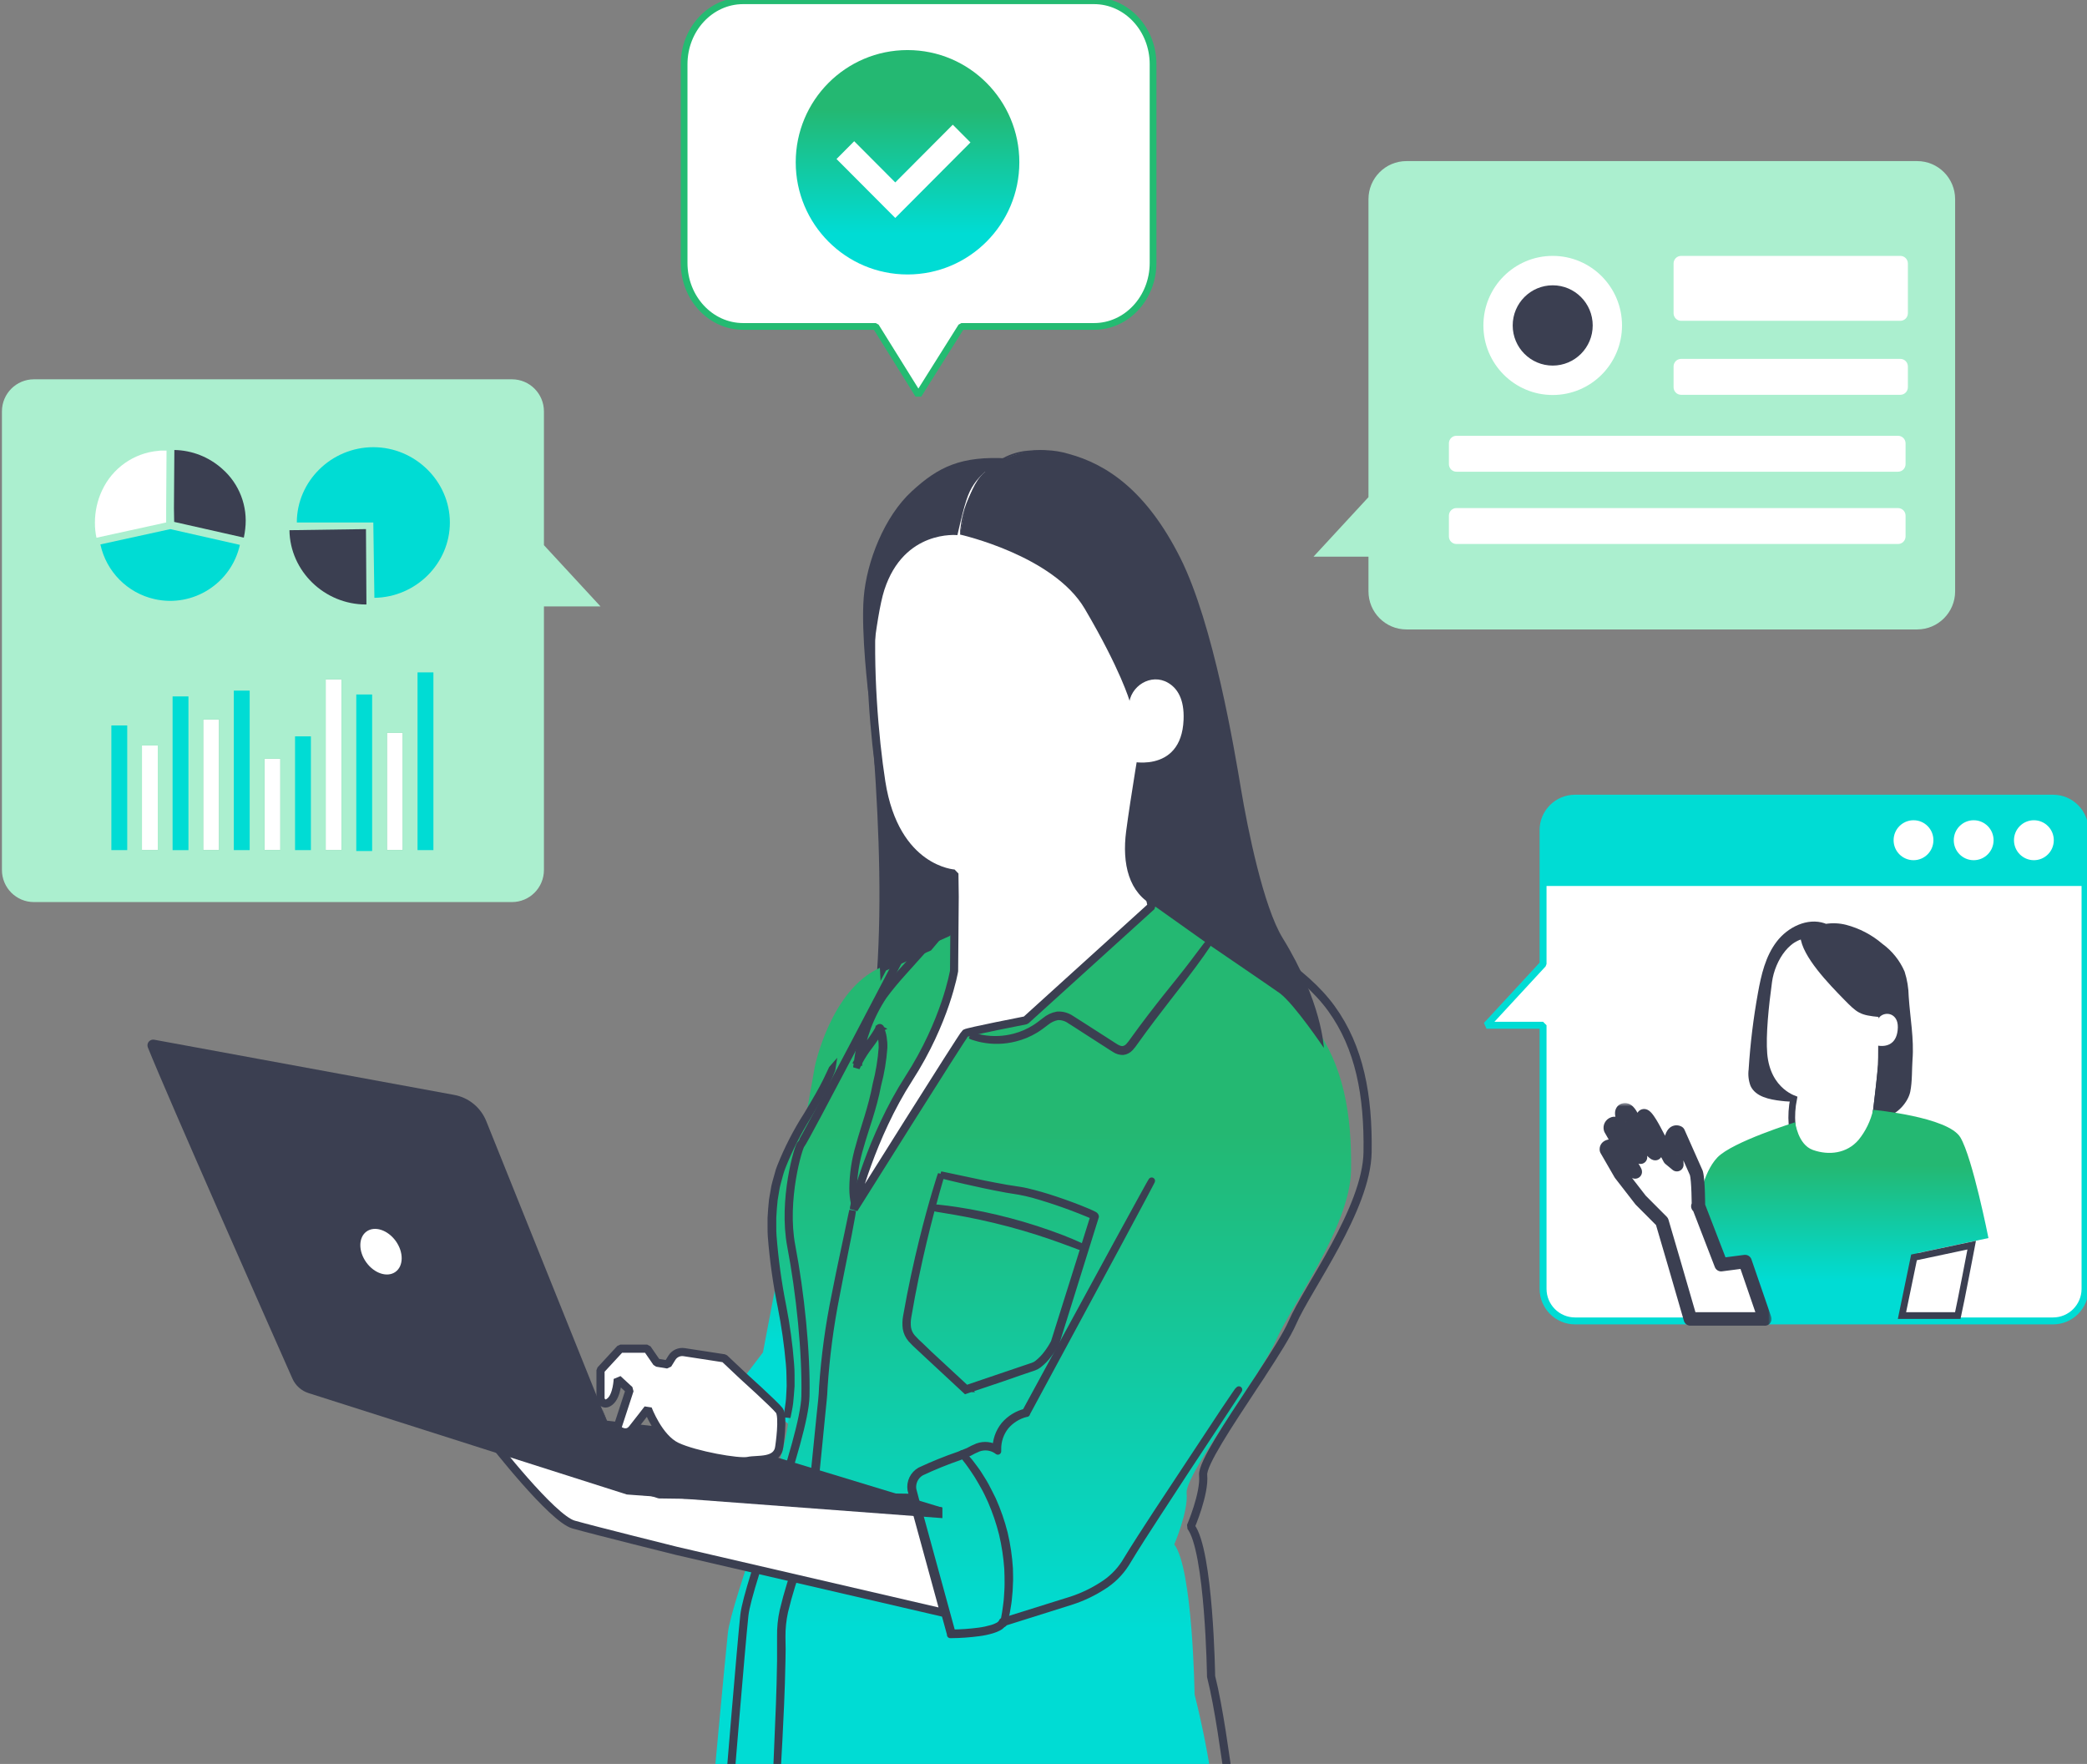 <svg width="310" height="262" viewBox="0 0 310 262" fill="none" xmlns="http://www.w3.org/2000/svg">
<rect x="0" y="0" width="310" height="262" fill="#808080" stroke="none"/>
<g clip-path="url(#clip0_2001_28863)">
<path d="M195.108 82.682L203.271 73.843V29.586C203.271 26.461 205.796 23.927 208.91 23.927H284.773C287.887 23.927 290.412 26.461 290.412 29.586V87.834C290.412 90.958 287.887 93.492 284.773 93.492H208.91C205.796 93.492 203.271 90.958 203.271 87.834V82.682H195.108Z" fill="#ABEFCF"/>
<path d="M153.079 164.982C152.445 167.667 151.66 170.471 149.713 172.43C147.373 174.761 143.906 175.403 140.64 175.78C137.571 176.14 134.491 176.365 131.41 176.461C129.901 176.506 128.252 176.472 127.096 175.504C125.166 173.883 125.755 170.831 126.423 168.393C132.589 145.873 130.698 122.019 128.751 98.745L158.488 109.442C159.346 128.122 157.523 146.825 153.079 164.982Z" fill="#3B3F51"/>
<path d="M117.372 211.728L132.24 173.877L130.697 143.757C123.409 147.005 121.047 158.344 121.047 158.344L115.683 188.493L113.327 200.879L109.803 205.512L117.372 211.728Z" fill="url(#paint0_linear_2001_28863)"/>
<path d="M137.918 171.614C138.261 171.085 138.693 170.398 139.254 169.565C140.387 167.842 142.009 165.488 143.894 162.972C145.779 160.455 147.603 158.259 148.944 156.694C149.594 155.946 150.139 155.326 150.548 154.848C150.756 154.634 150.941 154.403 151.109 154.155C150.874 154.341 150.655 154.549 150.459 154.775C150.043 155.186 149.471 155.794 148.775 156.559C147.384 158.091 145.538 160.269 143.636 162.792C141.734 165.314 140.174 167.695 139.052 169.452C138.508 170.33 138.076 171.051 137.795 171.552C137.632 171.805 137.492 172.07 137.38 172.351C137.582 172.121 137.761 171.873 137.918 171.614Z" fill="#3B3F51"/>
<path d="M180.2 265.744L105.869 266.307C105.869 266.307 107.597 247.464 108.113 242.588C108.629 237.712 117.04 216.487 117.186 210.035C117.331 203.583 116.4 194.62 115.087 187.769C113.774 180.917 116.159 172.877 116.529 172.613C116.899 172.348 131.611 144.153 131.611 144.153L138.293 141.169L142.675 135.967L174.157 132.673L180.329 140.584C183.482 142.689 191.096 146.641 195.299 152.44C199.501 158.239 200.814 165.378 200.685 173.789C200.556 182.201 191.758 193.95 189.525 199.091C188.768 200.836 186.967 203.69 184.93 206.804V206.821C184.93 206.821 184.487 207.491 183.746 208.6C180.06 214.196 176.11 220.107 176.261 221.757C176.519 224.521 174.421 229.397 174.421 229.397C177.176 232.955 177.44 251.669 177.44 251.669C178.607 256.308 179.527 261.009 180.2 265.744Z" fill="url(#paint1_linear_2001_28863)"/>
<path d="M182.653 265.337L108.322 265.9C108.322 265.9 110.05 244.804 110.566 239.928C111.082 235.053 119.493 213.828 119.639 207.376C119.785 200.924 118.853 191.961 117.54 185.109C116.227 178.257 118.612 170.218 118.982 169.953C119.353 169.688 134.064 141.493 134.064 141.493L140.746 138.509L145.128 133.307L176.61 130.014L182.782 137.924C185.935 140.03 193.549 143.982 197.752 149.781C201.954 155.58 203.267 162.718 203.138 171.13C203.009 179.541 194.211 191.291 191.978 196.431C191.221 198.176 189.42 201.031 187.383 204.144V204.161C187.383 204.161 186.94 204.831 186.199 205.94C182.513 211.536 178.563 217.448 178.714 219.097C178.972 221.862 176.874 226.737 176.874 226.737C179.629 230.295 179.893 249.01 179.893 249.01C181.06 253.649 181.98 260.602 182.653 265.337V265.337Z" stroke="#3B3F51" stroke-width="1.21" stroke-linejoin="bevel"/>
<path d="M115.273 265.719C115.285 265.556 115.302 265.337 115.324 265.061C115.363 264.464 115.419 263.614 115.492 262.522C115.621 260.32 115.801 257.128 115.969 253.187C116.048 251.239 116.132 249.055 116.171 246.735C116.205 245.575 116.21 244.376 116.171 243.132C116.16 241.871 116.289 240.615 116.558 239.382C117.192 236.736 118.006 234.135 118.993 231.596C119.51 230.245 119.942 228.86 120.29 227.452C120.435 226.726 120.531 225.988 120.587 225.245L120.806 222.993L121.675 214.244C121.816 212.831 121.961 211.446 122.085 210.084C122.208 208.721 122.394 207.398 122.427 206.092C122.73 201.487 123.331 196.904 124.234 192.377C124.969 188.498 125.631 185.379 126.046 183.212C126.243 182.136 126.4 181.275 126.512 180.712C126.557 180.436 126.59 180.222 126.618 180.059C126.635 179.986 126.641 179.907 126.646 179.834C126.624 179.907 126.602 179.98 126.59 180.053L126.45 180.701C126.332 181.286 126.158 182.119 125.934 183.184C125.485 185.345 124.789 188.464 124.032 192.338C123.1 196.853 122.478 201.43 122.163 206.03C122.124 207.331 121.956 208.671 121.816 210.016C121.675 211.362 121.541 212.764 121.395 214.177C121.114 217.003 120.823 219.925 120.52 222.92L120.301 225.172C120.25 225.904 120.155 226.625 120.015 227.345C119.667 228.736 119.235 230.11 118.73 231.455C117.742 234.006 116.934 236.618 116.3 239.281C116.025 240.536 115.902 241.814 115.924 243.098V246.684C115.896 249.004 115.823 251.166 115.756 253.136C115.593 257.066 115.464 260.253 115.369 262.471C115.324 263.563 115.262 264.413 115.262 265.01V265.674C115.257 265.748 115.257 265.826 115.262 265.9C115.268 265.838 115.273 265.781 115.273 265.719Z" fill="#3B3F51" stroke="#3B3F51"/>
<path d="M123.556 158.822C123.506 158.923 123.45 159.041 123.383 159.194C123.237 159.526 123.007 159.999 122.709 160.612C122.103 161.84 121.121 163.551 119.859 165.64C118.31 168.055 116.992 170.611 115.931 173.28C115.864 173.454 115.791 173.646 115.724 173.843L115.556 174.44C115.443 174.839 115.331 175.245 115.213 175.656C115.095 176.067 115.006 176.489 114.95 176.917C114.877 177.345 114.804 177.778 114.725 178.212C114.624 179.09 114.568 179.991 114.512 180.897C114.512 181.359 114.512 181.809 114.512 182.277C114.512 182.744 114.512 183.205 114.551 183.673C114.826 187.175 115.314 190.66 116.021 194.105C116.577 196.909 116.981 199.741 117.233 202.59C117.351 203.806 117.317 204.909 117.351 205.878C117.289 206.846 117.289 207.707 117.194 208.36C117.098 209.013 117.026 209.537 116.975 209.914C116.941 210.077 116.925 210.213 116.925 210.32C116.919 210.365 116.919 210.415 116.925 210.46C116.941 210.415 116.958 210.37 116.964 210.325L117.042 209.925C117.11 209.548 117.233 209.053 117.317 208.372C117.401 207.69 117.446 206.852 117.525 205.883C117.508 204.909 117.564 203.794 117.452 202.578C117.233 199.718 116.846 196.87 116.296 194.055C115.606 190.598 115.123 187.107 114.849 183.594C114.809 183.132 114.809 182.676 114.809 182.215V180.847C114.86 179.946 114.916 179.056 115.017 178.189C115.09 177.756 115.163 177.328 115.23 176.906C115.286 176.483 115.376 176.067 115.494 175.661C115.6 175.256 115.713 174.851 115.819 174.456L115.988 173.893L116.19 173.33C117.239 170.673 118.529 168.117 120.05 165.702C121.295 163.613 122.266 161.879 122.827 160.635C123.113 160.015 123.326 159.526 123.45 159.188L123.601 158.805C123.618 158.76 123.635 158.715 123.641 158.67C123.601 158.715 123.573 158.766 123.556 158.822Z" fill="#3B3F51" stroke="#3B3F51"/>
<path d="M141.688 135.638L141.441 135.948C141.228 136.229 140.897 136.623 140.465 137.135C139.601 138.149 138.293 139.579 136.655 141.347C135.836 142.236 134.932 143.205 133.984 144.269C133.036 145.333 132.02 146.476 131.061 147.782C129.08 150.732 127.807 154.11 127.352 157.64L127.212 158.597L127.627 157.719C128.07 156.88 128.592 156.075 129.176 155.326C129.479 154.909 129.782 154.498 130.068 154.076C130.214 153.868 130.348 153.654 130.483 153.434L130.674 153.102L130.764 152.928L130.775 152.866V152.826C130.775 152.826 130.573 152.719 130.668 152.77C130.449 152.866 130.607 152.826 130.562 152.826V152.871L130.59 152.956L130.657 153.125C130.702 153.237 130.741 153.35 130.764 153.468C130.837 153.699 130.887 153.935 130.921 154.178C130.999 154.65 131.027 155.135 131.016 155.613C130.887 157.46 130.584 159.295 130.118 161.086C129.479 164.559 128.306 167.583 127.616 170.189C126.999 172.233 126.679 174.355 126.657 176.495C126.657 177.277 126.735 178.054 126.909 178.82C126.92 178.769 126.92 178.713 126.909 178.662C126.898 178.55 126.859 178.398 126.859 178.218C126.797 177.643 126.774 177.069 126.78 176.495C126.842 174.372 127.19 172.272 127.818 170.246C128.531 167.661 129.731 164.655 130.388 161.142C130.87 159.335 131.179 157.482 131.308 155.619C131.325 155.123 131.291 154.622 131.213 154.132C131.179 153.879 131.123 153.631 131.05 153.389C131.022 153.265 130.982 153.147 130.932 153.029L130.865 152.849L130.831 152.759V152.68C130.809 152.635 130.758 152.601 130.708 152.59C130.651 152.579 130.595 152.601 130.556 152.646L130.522 152.697V152.736L130.483 152.821L130.393 152.984L130.208 153.305C130.085 153.519 129.944 153.727 129.804 153.935C129.524 154.352 129.221 154.763 128.918 155.174C128.323 155.94 127.796 156.762 127.341 157.623L127.616 157.702C128.065 154.217 129.305 150.884 131.246 147.956C132.194 146.661 133.182 145.502 134.136 144.443C135.09 143.385 135.97 142.405 136.773 141.504C138.394 139.72 139.679 138.267 140.526 137.226C140.947 136.708 141.267 136.297 141.463 136.004L141.688 135.677L141.761 135.559C141.761 135.559 141.721 135.587 141.688 135.638Z" fill="#3B3F51" stroke="#3B3F51"/>
<path d="M143.063 216.141L143.54 216.766C143.753 217.031 144.011 217.369 144.281 217.763C144.55 218.157 144.87 218.613 145.195 219.125C145.521 219.638 145.835 220.223 146.194 220.843C146.553 221.462 146.862 222.16 147.204 222.886C147.9 224.485 148.461 226.14 148.887 227.829C149.286 229.524 149.549 231.252 149.673 232.992C149.718 233.797 149.712 234.552 149.718 235.272C149.723 235.993 149.65 236.646 149.622 237.26C149.594 237.873 149.488 238.408 149.437 238.892C149.387 239.377 149.291 239.81 149.241 240.12C149.19 240.429 149.145 240.683 149.106 240.897C149.084 240.987 149.072 241.082 149.078 241.172C149.117 241.088 149.145 240.998 149.162 240.908L149.353 240.142C149.46 239.742 149.538 239.331 149.6 238.92C149.673 238.442 149.785 237.896 149.824 237.282C149.903 236.618 149.948 235.948 149.959 235.278C150.021 234.557 149.959 233.786 149.959 232.975C149.852 231.219 149.594 229.473 149.19 227.756C148.758 226.05 148.18 224.384 147.462 222.774C147.109 222.042 146.755 221.36 146.419 220.724C146.082 220.088 145.7 219.525 145.381 219.007C145.061 218.489 144.707 218.056 144.421 217.662C144.18 217.324 143.922 217.003 143.641 216.693L143.119 216.102C143.063 216.029 142.996 215.967 142.923 215.911C142.962 215.995 143.007 216.068 143.063 216.141Z" fill="#3B3F51" stroke="#3B3F51" stroke-linejoin="round"/>
<path d="M159.942 184.856C159.425 184.614 158.657 184.298 157.697 183.921C155.172 182.953 152.597 182.12 149.982 181.427C147.396 180.74 144.776 180.188 142.127 179.783C141.106 179.631 140.27 179.524 139.709 179.468C139.412 179.423 139.114 179.4 138.811 179.412C139.103 179.49 139.395 179.547 139.692 179.58L142.094 179.986C144.13 180.341 146.919 180.909 149.949 181.714C152.979 182.519 155.672 183.414 157.607 184.118L159.891 184.957C160.166 185.081 160.447 185.177 160.738 185.244C160.486 185.092 160.216 184.963 159.942 184.856Z" fill="#3B3F51" stroke="#3B3F51"/>
<path d="M134.984 160.207C140.494 151.667 141.717 144.213 141.717 144.213L141.807 133.189L141.762 129.755C141.762 129.755 132.959 129.299 130.905 116.141C129.884 109.599 128.998 99.026 129.57 90.243C130.081 82.361 138.25 68.444 146.077 69.294L167.588 79.794C169.967 80.053 171.752 82.097 171.701 84.495L170.181 130.549H170.22L171.067 134.596L152.366 151.548C152.366 151.548 143.726 153.237 143.389 153.474C143.053 153.71 126.837 179.569 126.837 179.569C126.837 178.967 129.475 168.748 134.984 160.207Z" fill="white" stroke="#3B3F51" stroke-width="1.21" stroke-linejoin="bevel"/>
<path d="M196.641 155.647C196.641 155.647 192.337 149.246 190.143 147.557C189.672 147.197 179.393 140.187 179.393 140.187L171.538 134.608C167.627 132.677 166.657 128.257 167.274 123.489C167.891 118.72 169.518 109.081 169.518 109.081L167.785 104.099C167.785 104.099 166.483 99.522 161.125 90.418C156.462 82.491 142.609 79.4 142.609 79.4C142.609 79.4 143.496 72.621 146.088 70.296C149.51 67.183 154.308 66.091 158.734 67.414C164.474 68.968 170.326 72.954 175.297 82.817C180.268 92.681 183.371 111.452 184.353 117.301C185.335 123.151 187.669 134.698 190.525 139.331C196.366 148.807 196.641 155.647 196.641 155.647Z" fill="#3B3F51"/>
<path d="M144.668 71.918C146.475 69.221 149.763 68.095 149.763 68.095C142.721 67.662 139.355 69.362 135.427 72.982C131.365 76.709 128.722 83.42 128.296 88.746C127.87 94.072 129.025 103.384 129.025 103.384C129.025 103.384 130.041 91.679 131.36 87.62C134.288 78.612 142.211 79.484 142.211 79.484C143.372 74.429 143.765 73.286 144.668 71.918Z" fill="#3B3F51"/>
<path d="M167.29 112.876C167.29 113.107 175.47 115.156 175.807 106.914C175.936 103.829 174.875 102.218 173.495 101.413C170.981 99.944 167.823 101.881 167.682 104.791C167.508 108.203 167.29 112.713 167.29 112.876Z" fill="white"/>
<path d="M154.644 66.851C153.926 66.84 153.202 66.879 152.49 66.958C150.088 67.205 147.878 68.371 146.318 70.218C144.724 72.002 143.585 74.153 143.007 76.478C142.834 77.176 142.716 77.891 142.643 78.606C142.609 78.871 142.598 79.135 142.615 79.4C142.676 79.4 142.733 78.274 143.209 76.529C143.832 74.26 144.971 72.165 146.537 70.409C147.378 69.441 148.399 68.641 149.544 68.061C150.492 67.605 151.502 67.301 152.54 67.16C154.33 66.896 155.452 66.958 155.452 66.896C155.183 66.851 154.913 66.84 154.644 66.851Z" fill="#3B3F51"/>
<path d="M97.93 221.963L135.578 222.475L140.258 239.574L100.506 230.357C100.506 230.357 88.392 227.345 85.194 226.445C81.996 225.544 73.075 214.059 73.075 214.059L97.93 221.963Z" fill="white" stroke="#3B3F51" stroke-width="1.21" stroke-linejoin="bevel"/>
<path d="M21.916 155.124C21.995 154.662 22.438 154.352 22.898 154.431L67.459 162.628C69.613 163.022 71.414 164.498 72.233 166.536L90.109 211.013L102.083 212.42L139.983 223.945V225.493L93.1 221.98L45.846 206.925C44.769 206.587 43.893 205.799 43.433 204.763C39.955 196.909 24.94 162.989 21.961 155.574C21.905 155.428 21.888 155.276 21.916 155.124Z" fill="#3B3F51"/>
<path d="M139.893 223.877L139.461 223.821L137.778 223.613L131.64 222.903L122.534 221.884L111.374 220.758C107.413 220.364 103.626 220.077 100.181 219.897C98.464 219.795 96.82 219.683 95.293 219.61C94.918 219.593 94.542 219.548 94.171 219.48C94.003 219.446 93.835 219.396 93.678 219.328C93.537 219.255 93.42 219.142 93.341 219.002C93.049 218.394 92.791 217.763 92.572 217.127L90.3 211.362C90.031 210.697 89.823 210.174 89.666 209.797L89.498 209.397C89.43 209.301 89.43 209.262 89.43 209.262C89.436 209.312 89.453 209.357 89.47 209.402L89.615 209.819C89.739 210.202 89.93 210.731 90.177 211.401C90.676 212.792 91.445 214.768 92.359 217.194C92.584 217.853 92.842 218.495 93.133 219.12C93.229 219.3 93.38 219.441 93.56 219.531C93.739 219.615 93.924 219.677 94.121 219.711C94.491 219.784 94.867 219.835 95.243 219.857L100.13 220.161C103.569 220.358 107.345 220.657 111.307 221.051L122.466 222.177L131.573 223.14L137.716 223.759L139.4 223.911L139.832 223.945H139.983L139.893 223.877Z" fill="#3B3F51"/>
<path d="M111.122 216.997C109.764 217.301 103.233 216.136 100.528 214.858C97.824 213.58 96.231 209.267 96.231 209.267C96.231 209.267 94.884 211.018 93.925 212.223C92.965 213.428 91.647 212.223 91.647 212.223L93.526 206.469L91.759 204.837C91.759 204.837 91.675 207.269 90.637 208.147C89.599 209.025 89.2 207.826 89.2 207.826V203.514L92.146 200.321H96.13L97.56 202.399L99.182 202.669L99.793 201.684C100.175 201.059 100.893 200.727 101.617 200.839L107.592 201.757L110.302 204.313C110.302 204.313 115.077 208.62 115.756 209.504C116.435 210.388 115.756 214.858 115.756 214.858C115.498 217.251 112.479 216.693 111.122 216.997Z" fill="white" stroke="#3B3F51" stroke-width="1.21" stroke-linejoin="bevel"/>
<path d="M54.408 187.504C53.217 185.851 53.23 183.801 54.438 182.924C55.646 182.048 57.59 182.678 58.782 184.33C59.973 185.983 59.959 188.034 58.751 188.91C57.544 189.786 55.599 189.157 54.408 187.504Z" fill="white"/>
<path d="M139.893 174.536L140.208 174.62L141.442 174.924C142.525 175.183 144.113 175.555 146.144 175.988C147.154 176.202 148.282 176.433 149.51 176.653C150.127 176.765 150.784 176.85 151.44 176.968C152.097 177.086 152.781 177.244 153.477 177.43C156.58 178.308 159.626 179.395 162.589 180.673L162.482 180.633L156.585 199.392C156.277 199.983 155.918 200.552 155.514 201.081C155.104 201.627 154.627 202.117 154.089 202.539C153.909 202.68 153.702 202.793 153.488 202.872L152.793 203.108L151.412 203.575L148.686 204.499L143.428 206.283H143.568L138.059 201.177L136.751 199.916C136.319 199.533 135.91 199.133 135.523 198.705C135.158 198.294 134.917 197.788 134.827 197.247C134.754 196.712 134.771 196.166 134.861 195.631C135.584 191.336 136.409 187.552 137.155 184.416C137.902 181.281 138.581 178.786 139.052 177.097L139.613 175.149C139.669 174.936 139.714 174.755 139.753 174.643C139.792 174.53 139.792 174.468 139.792 174.468C139.764 174.525 139.742 174.581 139.725 174.637L139.562 175.133L138.968 177.075C138.468 178.764 137.761 181.258 136.993 184.394C136.224 187.53 135.377 191.308 134.625 195.62C134.53 196.178 134.518 196.746 134.591 197.309C134.687 197.895 134.945 198.446 135.332 198.897C135.73 199.33 136.145 199.747 136.589 200.135L137.89 201.352L143.395 206.469L143.456 206.525L143.535 206.497L148.798 204.724L151.502 203.784L152.882 203.316L153.578 203.08C153.825 202.99 154.055 202.866 154.263 202.708C154.824 202.275 155.323 201.763 155.744 201.194C156.17 200.653 156.546 200.079 156.866 199.477L162.724 180.706V180.673C162.712 180.622 162.69 180.577 162.651 180.543L162.611 180.509L162.533 180.459L162.376 180.374L162.073 180.228L161.472 179.963C161.068 179.789 160.67 179.631 160.272 179.473C159.475 179.164 158.695 178.871 157.926 178.601C156.395 178.066 154.925 177.593 153.522 177.233C152.821 177.047 152.131 176.878 151.463 176.777C150.795 176.675 150.156 176.585 149.538 176.478C148.315 176.264 147.187 176.045 146.172 175.842C144.141 175.408 142.547 175.082 141.459 174.845L140.219 174.581L139.899 174.513H139.792C139.792 174.513 139.826 174.53 139.893 174.536Z" fill="#3B3F51" stroke="#3B3F51"/>
<path d="M183.849 206.587L183.428 207.195L181.823 209.566L175.932 218.489L171.78 224.778C170.293 227.064 168.683 229.513 167.067 232.176C166.203 233.51 165.052 234.631 163.7 235.464C162.303 236.365 160.794 237.085 159.212 237.609L148.95 240.818H148.888L148.86 240.88C148.731 241.144 148.512 241.353 148.248 241.482C147.968 241.634 147.67 241.752 147.367 241.843C146.728 242.028 146.077 242.169 145.42 242.254C144.063 242.434 142.694 242.529 141.325 242.535L141.459 242.642C140.41 238.808 139.316 234.805 138.194 230.723C137.605 228.573 137.021 226.45 136.449 224.35C136.174 223.309 135.854 222.25 135.613 221.242C135.456 220.218 135.944 219.204 136.842 218.692C138.71 217.814 140.618 217.042 142.57 216.372C143.047 216.187 143.518 215.995 143.978 215.776C144.405 215.528 144.854 215.314 145.308 215.128C146.2 214.79 147.199 214.897 148.001 215.41L148.22 215.567V215.303C148.192 214.036 148.613 212.803 149.404 211.823C150.201 210.9 151.261 210.247 152.445 209.96H152.507V209.909L165.973 184.957C167.589 181.934 168.868 179.547 169.749 177.908C170.175 177.097 170.512 176.473 170.736 176.039L170.989 175.555C171.067 175.448 171.067 175.392 171.067 175.392C171.034 175.442 171 175.493 170.972 175.549L170.703 176.017C170.467 176.45 170.125 177.064 169.676 177.869L165.832 184.884C162.544 190.936 157.859 199.539 152.282 209.785L152.372 209.718C151.132 210.016 150.016 210.697 149.18 211.666C148.344 212.696 147.9 213.991 147.923 215.32L148.147 215.213C147.272 214.638 146.172 214.515 145.19 214.88C144.719 215.072 144.265 215.291 143.827 215.539C143.378 215.731 142.912 215.916 142.441 216.102C140.477 216.772 138.553 217.555 136.673 218.433C135.669 219.002 135.119 220.139 135.299 221.282C135.579 222.351 135.86 223.365 136.14 224.423C136.713 226.523 137.296 228.646 137.885 230.791L141.156 242.715V242.822H141.268C142.654 242.811 144.035 242.715 145.404 242.529C146.077 242.445 146.739 242.304 147.39 242.107C147.715 242.011 148.035 241.882 148.332 241.724C148.658 241.561 148.916 241.296 149.067 240.97L148.978 241.06L159.24 237.828C160.85 237.299 162.382 236.567 163.807 235.65C165.187 234.794 166.36 233.64 167.235 232.272C168.84 229.609 170.439 227.154 171.926 224.868C173.413 222.582 174.793 220.477 176.044 218.562L181.924 209.645L183.495 207.252C183.663 206.982 183.804 206.773 183.893 206.632C183.983 206.492 184.022 206.413 184.022 206.413C184.022 206.413 183.966 206.452 183.849 206.587Z" fill="#3B3F51" stroke="#3B3F51" stroke-linejoin="round"/>
<path d="M179.147 140.514L178.344 141.572C177.654 142.49 176.672 143.813 175.376 145.429C174.08 147.044 172.537 148.947 170.888 151.109C170.063 152.19 169.204 153.339 168.346 154.538C168.144 154.842 167.914 155.135 167.667 155.405C167.437 155.664 167.123 155.833 166.781 155.878C166.085 155.912 165.451 155.354 164.794 154.955L160.945 152.483C160.317 152.083 159.717 151.689 159.105 151.312C158.499 150.901 157.781 150.704 157.052 150.749C156.373 150.873 155.744 151.171 155.217 151.616C154.701 152.01 154.218 152.393 153.713 152.708C152.771 153.299 151.749 153.744 150.672 154.02C149.112 154.431 147.48 154.498 145.892 154.217C145.639 154.178 145.392 154.127 145.146 154.065C144.91 154.014 144.73 153.969 144.584 153.924C144.439 153.874 144.293 153.834 144.141 153.8C144.276 153.874 144.422 153.935 144.568 153.981C144.736 154.037 144.915 154.087 145.129 154.149C145.376 154.223 145.622 154.285 145.875 154.33C147.48 154.656 149.14 154.617 150.728 154.217C151.828 153.952 152.883 153.513 153.848 152.916C154.37 152.596 154.869 152.207 155.374 151.824C155.868 151.413 156.457 151.137 157.091 151.019C157.758 150.991 158.421 151.188 158.965 151.582C159.565 151.948 160.171 152.353 160.794 152.753L164.643 155.23C164.974 155.444 165.288 155.658 165.636 155.861C165.984 156.086 166.393 156.204 166.809 156.199C167.224 156.148 167.6 155.945 167.88 155.636C168.138 155.354 168.368 155.05 168.582 154.735C169.423 153.553 170.287 152.387 171.106 151.301C172.745 149.133 174.265 147.213 175.517 145.581C176.768 143.948 177.755 142.608 178.417 141.668C178.748 141.2 179.001 140.829 179.169 140.575C179.265 140.452 179.349 140.322 179.416 140.187C179.321 140.288 179.231 140.401 179.147 140.514Z" fill="#3B3F51" stroke="#3B3F51"/>
<path d="M216.339 64.728H281.929C282.549 64.728 283.051 65.233 283.051 65.854V68.94C283.051 69.561 282.549 70.066 281.929 70.066H216.339C215.719 70.066 215.217 69.561 215.217 68.94V65.854C215.217 65.233 215.719 64.728 216.339 64.728Z" fill="white"/>
<path d="M230.636 58.67C224.95 58.67 220.341 54.045 220.341 48.339C220.341 42.634 224.95 38.008 230.636 38.008C236.323 38.008 240.932 42.634 240.932 48.339C240.932 54.045 236.323 58.67 230.636 58.67Z" fill="white"/>
<path d="M230.637 54.301C227.355 54.301 224.695 51.632 224.695 48.339C224.695 45.046 227.355 42.377 230.637 42.377C233.918 42.377 236.579 45.046 236.579 48.339C236.579 51.632 233.918 54.301 230.637 54.301Z" fill="#3B3F51"/>
<path d="M249.712 38.008H282.272C282.891 38.008 283.394 38.512 283.394 39.134V46.526C283.394 47.148 282.891 47.652 282.272 47.652H249.712C249.093 47.652 248.59 47.148 248.59 46.526V39.134C248.59 38.512 249.093 38.008 249.712 38.008Z" fill="white"/>
<path d="M249.712 53.305H282.272C282.891 53.305 283.394 53.809 283.394 54.431V57.516C283.394 58.138 282.891 58.642 282.272 58.642H249.712C249.093 58.642 248.59 58.138 248.59 57.516V54.431C248.59 53.809 249.093 53.305 249.712 53.305Z" fill="white"/>
<path d="M216.339 75.465H281.929C282.549 75.465 283.051 75.969 283.051 76.591V79.676C283.051 80.298 282.549 80.802 281.929 80.802H216.339C215.719 80.802 215.217 80.298 215.217 79.676V76.591C215.217 75.969 215.719 75.465 216.339 75.465Z" fill="white"/>
<path d="M229.205 123.32V143.188L220.8 152.286H229.205V191.431C229.205 194.066 231.332 196.2 233.957 196.2H304.956C307.582 196.2 309.708 194.066 309.708 191.431V123.325C309.708 120.69 307.582 118.557 304.956 118.557H233.952C231.326 118.557 229.199 120.69 229.199 123.325L229.205 123.32Z" fill="white" stroke="#00DCD4" stroke-width="1.03" stroke-linejoin="bevel"/>
<path d="M80.795 61.108V80.976L89.2 90.074H80.795V129.22C80.795 131.855 78.669 133.988 76.043 133.988H5.039C2.413 133.988 0.287 131.855 0.287 129.22V61.108C0.287 58.473 2.413 56.339 5.039 56.339H76.043C78.669 56.339 80.795 58.473 80.795 61.108Z" fill="#ABEFCF"/>
<path d="M233.952 118.545H304.956C307.582 118.545 309.708 120.679 309.708 123.314V131.596H229.199V123.314C229.199 120.679 231.326 118.545 233.952 118.545Z" fill="#00DCD4"/>
<path d="M305.068 124.8C305.068 126.439 303.744 127.767 302.111 127.767C300.479 127.767 299.154 126.439 299.154 124.8C299.154 123.162 300.479 121.833 302.111 121.833C303.744 121.833 305.068 123.162 305.068 124.8Z" fill="white"/>
<path d="M287.187 124.8C287.187 126.439 285.863 127.767 284.23 127.767C282.597 127.767 281.273 126.439 281.273 124.8C281.273 123.162 282.597 121.833 284.23 121.833H284.241C285.868 121.833 287.187 123.156 287.187 124.789V124.8Z" fill="white"/>
<path d="M296.124 124.801C296.124 126.439 294.8 127.768 293.167 127.768C291.534 127.768 290.21 126.439 290.21 124.801C290.21 123.162 291.534 121.833 293.167 121.833C294.8 121.833 296.124 123.162 296.124 124.801Z" fill="white"/>
<path d="M259.75 158.777C259.627 159.627 259.722 160.494 260.025 161.3C260.777 162.91 262.831 163.315 264.587 163.518C266.04 163.687 267.718 163.782 268.75 162.735C269.227 162.178 269.564 161.519 269.737 160.804C272.06 153.733 273.564 146.414 274.215 138.993L271.039 137.141C268.464 136.269 265.557 137.699 263.902 139.866C262.247 142.034 261.607 144.792 261.125 147.478C260.446 151.216 259.986 154.988 259.745 158.777H259.75Z" fill="#3B3F51"/>
<path d="M278.364 168.073L278.364 168.073C278.165 169.806 277.149 170.954 275.792 171.603C274.459 172.241 272.797 172.404 271.208 172.236C270.178 172.163 268.988 171.872 268.015 171.067C267.024 170.249 266.321 168.951 266.186 166.994C266.088 165.727 266.166 164.45 266.416 163.205C266.336 163.174 266.248 163.137 266.153 163.093C265.732 162.901 265.171 162.585 264.595 162.088C263.433 161.084 262.243 159.366 262.001 156.523L262.001 156.522C261.772 153.763 262.229 149.348 262.717 145.8C262.944 144.107 263.689 142.266 264.806 140.909C265.923 139.553 267.483 138.609 269.31 138.941L269.346 138.947L269.379 138.958L279.133 142.213C280.335 142.45 281.167 143.572 281.041 144.799L280.995 145.247H280.984L278.364 168.073Z" fill="white" stroke="#3B3F51"/>
<path d="M267.73 138.999C267.831 138.695 268.044 138.442 268.33 138.29C270.086 137.197 272.207 136.86 274.21 137.366C276.196 137.884 278.042 138.847 279.602 140.187C281.05 141.24 282.194 142.664 282.907 144.314C283.294 145.518 283.496 146.774 283.518 148.035C283.72 151.148 284.326 154.307 284.08 157.42C283.984 158.631 284.057 160.691 283.743 162.172C283.412 163.754 281.74 165.601 280.135 165.843H278.098C278.098 165.843 278.974 159.453 278.974 157.054C278.985 155.534 279.002 151.717 279.035 150.518C278.867 150.394 278.345 150.456 278.188 150.355C277.47 149.927 277.117 148.818 276.404 148.379C275.714 147.979 275.046 147.54 274.407 147.072C273.705 146.509 273.043 145.901 272.42 145.26L269.75 142.58C269.16 142.05 268.65 141.437 268.229 140.767C267.842 140.074 267.494 139.731 267.735 139.005L267.73 138.999ZM279.097 150.54C279.17 150.687 279.097 151.075 279.097 150.54V150.54Z" fill="#3B3F51"/>
<path d="M278.373 155.135C278.373 155.225 281.509 156.25 281.874 153.035C282.009 151.83 281.655 151.171 281.122 150.822C280.926 150.698 280.701 150.62 280.466 150.597C279.607 150.507 278.838 151.126 278.749 151.988C278.586 153.316 278.378 155.05 278.373 155.14V155.135Z" fill="white"/>
<path d="M267.426 139.095C267.639 142.056 271.786 146.279 273.839 148.384C275.893 150.484 276.241 150.788 279.186 151.064L280.92 148.108C279.607 145.997 277.901 144.167 275.887 142.72C273.531 141.043 270.181 139.866 267.432 139.095H267.426Z" fill="#3B3F51"/>
<path d="M251.671 188.459L259.212 187.383L260.003 195.913L285.611 195.761L284.943 186.105L295.362 183.893C295.362 183.893 293.011 172.013 291.194 168.945C289.376 165.877 278.233 164.846 278.233 164.846C277.862 166.485 277.122 168.011 276.067 169.311C274.328 171.338 271.651 171.648 269.278 170.803C267.045 170.004 266.658 166.693 266.658 166.693C266.658 166.693 257.327 169.587 255.1 171.918C252.872 174.249 252.289 178.888 252.289 178.888L251.671 188.447V188.459Z" fill="url(#paint2_linear_2001_28863)"/>
<mask id="path-43-outside-1_2001_28863" maskUnits="userSpaceOnUse" x="237.146" y="163.837" width="26" height="34" fill="black">
<rect fill="white" x="237.146" y="163.837" width="26" height="34"/>
<path fill-rule="evenodd" clip-rule="evenodd" d="M246.871 181.435L243.698 178.252L240.69 174.373L238.614 170.775C238.614 170.775 238.508 170.347 239.097 170.24C239.686 170.133 240.797 172.104 240.797 172.104L241.829 173.421C241.829 173.421 242.895 174.204 242.901 174.057C242.907 173.911 241.672 171.985 241.672 171.985L239.215 167.695C239.114 167.369 239.293 167.02 239.613 166.907C239.927 166.772 240.404 166.997 240.842 167.566C241.078 167.873 241.341 168.345 241.575 168.765C241.774 169.123 241.953 169.443 242.076 169.593C242.346 169.919 243.681 171.884 243.681 171.884L241.369 166.704C241.369 166.704 240.444 165.173 241.167 164.88C241.722 164.656 242.121 165.356 242.426 165.891C242.52 166.055 242.605 166.203 242.682 166.305C242.799 166.457 243.072 166.987 243.409 167.643C244.032 168.851 244.873 170.484 245.353 170.955C246.094 171.681 245.886 171.18 245.886 171.18L244.478 168.382C243.861 167.149 243.737 166.22 244.107 165.77C244.478 165.32 245.92 168.18 245.92 168.18L248.007 172.109L249.079 172.993L249 171.422C249 171.422 247.956 170.189 248.282 168.99C248.607 167.791 249.303 168.219 249.303 168.219L251.974 174.232C252.282 175.307 252.282 179.119 252.282 179.119L252.193 179.163L252.288 179.124L255.654 187.845L259.211 187.384L262.144 195.907H262.146V195.913L262.144 195.907H251.087C249.977 192.002 247.168 182.447 246.871 181.435Z"/>
</mask>
<path fill-rule="evenodd" clip-rule="evenodd" d="M246.871 181.435L243.698 178.252L240.69 174.373L238.614 170.775C238.614 170.775 238.508 170.347 239.097 170.24C239.686 170.133 240.797 172.104 240.797 172.104L241.829 173.421C241.829 173.421 242.895 174.204 242.901 174.057C242.907 173.911 241.672 171.985 241.672 171.985L239.215 167.695C239.114 167.369 239.293 167.02 239.613 166.907C239.927 166.772 240.404 166.997 240.842 167.566C241.078 167.873 241.341 168.345 241.575 168.765C241.774 169.123 241.953 169.443 242.076 169.593C242.346 169.919 243.681 171.884 243.681 171.884L241.369 166.704C241.369 166.704 240.444 165.173 241.167 164.88C241.722 164.656 242.121 165.356 242.426 165.891C242.52 166.055 242.605 166.203 242.682 166.305C242.799 166.457 243.072 166.987 243.409 167.643C244.032 168.851 244.873 170.484 245.353 170.955C246.094 171.681 245.886 171.18 245.886 171.18L244.478 168.382C243.861 167.149 243.737 166.22 244.107 165.77C244.478 165.32 245.92 168.18 245.92 168.18L248.007 172.109L249.079 172.993L249 171.422C249 171.422 247.956 170.189 248.282 168.99C248.607 167.791 249.303 168.219 249.303 168.219L251.974 174.232C252.282 175.307 252.282 179.119 252.282 179.119L252.193 179.163L252.288 179.124L255.654 187.845L259.211 187.384L262.144 195.907H262.146V195.913L262.144 195.907H251.087C249.977 192.002 247.168 182.447 246.871 181.435Z" fill="white"/>
<path d="M246.871 181.435L247.579 180.73C247.697 180.848 247.783 180.993 247.83 181.153L246.871 181.435ZM243.698 178.252L242.99 178.958C242.96 178.928 242.933 178.897 242.908 178.864L243.698 178.252ZM240.69 174.373L239.9 174.985C239.872 174.949 239.847 174.912 239.824 174.872L240.69 174.373ZM238.614 170.775L237.748 171.275C237.702 171.194 237.667 171.107 237.644 171.017L238.614 170.775ZM239.097 170.24L239.276 171.224V171.224L239.097 170.24ZM240.797 172.104L240.01 172.72C239.979 172.681 239.951 172.639 239.926 172.595L240.797 172.104ZM241.829 173.421L241.238 174.227C241.164 174.173 241.099 174.11 241.042 174.038L241.829 173.421ZM242.901 174.057L241.902 174.019V174.019L242.901 174.057ZM241.672 171.985L240.83 172.525C240.822 172.511 240.813 172.497 240.805 172.483L241.672 171.985ZM239.215 167.695L238.347 168.192C238.311 168.129 238.281 168.061 238.259 167.991L239.215 167.695ZM239.613 166.907L240.008 167.826C239.988 167.835 239.967 167.843 239.945 167.85L239.613 166.907ZM240.842 167.566L240.049 168.176L240.842 167.566ZM241.575 168.765L240.702 169.252V169.252L241.575 168.765ZM242.076 169.593L241.305 170.229L241.305 170.229L242.076 169.593ZM243.681 171.884L244.594 171.477C244.805 171.95 244.62 172.506 244.168 172.758C243.715 173.01 243.145 172.875 242.854 172.446L243.681 171.884ZM241.369 166.704L242.225 166.187C242.247 166.223 242.266 166.259 242.283 166.297L241.369 166.704ZM241.167 164.88L240.792 163.953V163.953L241.167 164.88ZM242.426 165.891L243.295 165.395L243.295 165.395L242.426 165.891ZM242.682 166.305L241.888 166.912L241.888 166.912L242.682 166.305ZM243.409 167.643L242.52 168.1L243.409 167.643ZM245.353 170.955L246.053 170.241V170.241L245.353 170.955ZM245.886 171.18L246.779 170.731C246.79 170.753 246.801 170.775 246.81 170.798L245.886 171.18ZM244.478 168.382L243.584 168.832L243.584 168.83L244.478 168.382ZM244.107 165.77L243.335 165.135V165.135L244.107 165.77ZM245.92 168.18L245.037 168.649C245.033 168.642 245.03 168.636 245.027 168.63L245.92 168.18ZM248.007 172.109L247.371 172.881C247.269 172.797 247.185 172.694 247.124 172.578L248.007 172.109ZM249.079 172.993L250.077 172.943C250.097 173.339 249.881 173.709 249.527 173.887C249.173 174.065 248.748 174.017 248.442 173.765L249.079 172.993ZM249 171.422L249.763 170.776C249.905 170.944 249.988 171.153 249.999 171.373L249 171.422ZM248.282 168.99L249.247 169.252V169.252L248.282 168.99ZM249.303 168.219L249.827 167.367C249.999 167.473 250.135 167.628 250.217 167.813L249.303 168.219ZM251.974 174.232L252.888 173.826C252.906 173.868 252.922 173.912 252.935 173.956L251.974 174.232ZM252.282 179.119L253.282 179.119C253.282 179.498 253.067 179.845 252.727 180.014L252.282 179.119ZM252.193 179.163L252.571 180.089C252.073 180.292 251.503 180.065 251.281 179.575C251.06 179.085 251.266 178.507 251.748 178.268L252.193 179.163ZM252.288 179.124L251.909 178.199C252.158 178.097 252.437 178.1 252.684 178.206C252.93 178.313 253.124 178.514 253.22 178.764L252.288 179.124ZM255.654 187.845L255.783 188.837C255.326 188.896 254.887 188.635 254.721 188.205L255.654 187.845ZM259.211 187.384L259.083 186.392C259.553 186.331 260.002 186.609 260.157 187.058L259.211 187.384ZM262.146 195.907V194.907C262.698 194.907 263.146 195.355 263.146 195.907H262.146ZM262.146 195.913H263.146C263.146 196.402 262.793 196.819 262.311 196.899C261.829 196.98 261.359 196.7 261.2 196.238L262.146 195.913ZM251.087 195.907V196.907C250.64 196.907 250.247 196.611 250.125 196.181L251.087 195.907ZM246.162 182.141L242.99 178.958L244.406 177.546L247.579 180.73L246.162 182.141ZM242.908 178.864L239.9 174.985L241.481 173.76L244.488 177.639L242.908 178.864ZM239.824 174.872L237.748 171.275L239.481 170.275L241.557 173.873L239.824 174.872ZM238.614 170.775C237.644 171.017 237.644 171.016 237.644 171.015C237.644 171.015 237.644 171.015 237.644 171.014C237.643 171.013 237.643 171.012 237.643 171.011C237.642 171.01 237.642 171.008 237.642 171.006C237.641 171.002 237.64 170.998 237.639 170.994C237.637 170.986 237.635 170.977 237.633 170.968C237.629 170.949 237.625 170.927 237.622 170.903C237.615 170.855 237.609 170.795 237.607 170.725C237.605 170.589 237.621 170.396 237.703 170.184C237.899 169.684 238.346 169.36 238.918 169.256L239.276 171.224C239.248 171.229 239.299 171.225 239.377 171.166C239.46 171.103 239.527 171.012 239.566 170.911C239.602 170.82 239.608 170.74 239.607 170.688C239.606 170.66 239.604 170.634 239.6 170.61C239.598 170.598 239.596 170.585 239.594 170.573C239.592 170.566 239.591 170.56 239.59 170.553C239.589 170.55 239.588 170.547 239.587 170.543C239.587 170.542 239.586 170.54 239.586 170.538C239.586 170.537 239.586 170.537 239.585 170.536C239.585 170.535 239.585 170.535 239.585 170.535C239.585 170.534 239.585 170.533 238.614 170.775ZM238.918 169.256C239.287 169.189 239.597 169.3 239.789 169.396C239.986 169.496 240.153 169.628 240.283 169.746C240.544 169.982 240.784 170.281 240.974 170.541C241.171 170.808 241.343 171.075 241.464 171.271C241.526 171.37 241.576 171.453 241.61 171.513C241.628 171.542 241.642 171.566 241.651 171.583C241.656 171.592 241.66 171.598 241.663 171.603C241.664 171.606 241.666 171.608 241.666 171.609C241.667 171.61 241.667 171.611 241.667 171.611C241.668 171.612 241.668 171.612 241.668 171.612C241.668 171.612 241.668 171.612 241.668 171.612C241.668 171.612 241.668 171.613 240.797 172.104C239.926 172.595 239.926 172.595 239.926 172.595C239.926 172.595 239.926 172.595 239.926 172.595C239.926 172.595 239.926 172.595 239.926 172.595C239.926 172.595 239.926 172.595 239.926 172.595C239.926 172.595 239.925 172.594 239.925 172.593C239.923 172.59 239.921 172.586 239.917 172.58C239.911 172.568 239.9 172.55 239.886 172.526C239.858 172.478 239.816 172.408 239.764 172.324C239.659 172.154 239.517 171.935 239.361 171.723C239.2 171.503 239.053 171.33 238.939 171.227C238.882 171.175 238.866 171.171 238.89 171.183C238.908 171.192 239.055 171.264 239.276 171.224L238.918 169.256ZM241.584 171.487L242.617 172.804L241.042 174.038L240.01 172.72L241.584 171.487ZM241.829 173.421C242.421 172.615 242.421 172.615 242.421 172.615C242.421 172.615 242.421 172.615 242.421 172.615C242.421 172.615 242.421 172.615 242.421 172.615C242.421 172.615 242.421 172.615 242.421 172.615C242.422 172.615 242.422 172.616 242.423 172.616C242.425 172.618 242.427 172.619 242.431 172.622C242.438 172.627 242.448 172.635 242.462 172.644C242.489 172.664 242.528 172.692 242.575 172.726C242.671 172.794 242.795 172.88 242.916 172.961C243.045 173.047 243.143 173.106 243.195 173.134C243.206 173.139 243.206 173.139 243.196 173.135C243.192 173.133 243.154 173.116 243.095 173.102C243.064 173.094 243.011 173.082 242.942 173.078C242.877 173.073 242.758 173.072 242.614 173.112C242.461 173.156 242.263 173.255 242.107 173.455C241.953 173.654 241.908 173.867 241.902 174.019L243.9 174.096C243.894 174.257 243.846 174.477 243.688 174.681C243.528 174.887 243.324 174.99 243.162 175.036C242.891 175.113 242.664 175.055 242.612 175.042C242.458 175.004 242.326 174.936 242.267 174.905C242.118 174.827 241.948 174.719 241.81 174.627C241.664 174.531 241.522 174.431 241.417 174.356C241.364 174.319 241.32 174.287 241.289 174.264C241.273 174.253 241.261 174.244 241.252 174.238C241.248 174.235 241.244 174.232 241.242 174.23C241.241 174.229 241.24 174.229 241.239 174.228C241.239 174.228 241.238 174.228 241.238 174.228C241.238 174.227 241.238 174.227 241.238 174.227C241.238 174.227 241.238 174.227 241.238 174.227C241.238 174.227 241.238 174.227 241.829 173.421ZM241.902 174.019C241.896 174.169 241.928 174.281 241.934 174.302C241.944 174.342 241.955 174.369 241.958 174.377C241.965 174.393 241.966 174.394 241.955 174.372C241.934 174.331 241.898 174.263 241.843 174.168C241.737 173.981 241.59 173.738 241.437 173.491C241.286 173.246 241.134 173.004 241.02 172.823C240.963 172.733 240.915 172.658 240.882 172.606C240.866 172.58 240.853 172.56 240.844 172.546C240.839 172.539 240.836 172.534 240.834 172.53C240.833 172.528 240.832 172.527 240.831 172.526C240.831 172.526 240.831 172.526 240.831 172.525C240.831 172.525 240.831 172.525 240.831 172.525C240.83 172.525 240.83 172.525 240.83 172.525C240.83 172.525 240.83 172.525 241.672 171.985C242.514 171.446 242.514 171.446 242.514 171.446C242.514 171.446 242.514 171.446 242.514 171.446C242.514 171.446 242.514 171.446 242.515 171.446C242.515 171.446 242.515 171.447 242.515 171.447C242.516 171.448 242.517 171.45 242.518 171.452C242.521 171.456 242.524 171.461 242.529 171.468C242.538 171.483 242.552 171.504 242.569 171.531C242.603 171.585 242.652 171.661 242.71 171.754C242.827 171.939 242.983 172.188 243.14 172.442C243.296 172.694 243.456 172.96 243.58 173.176C243.64 173.282 243.699 173.388 243.745 173.48C243.767 173.525 243.794 173.582 243.819 173.643C243.83 173.673 243.847 173.719 243.863 173.775C243.873 173.812 243.906 173.936 243.9 174.096L241.902 174.019ZM240.805 172.483L238.347 168.192L240.083 167.198L242.54 171.488L240.805 172.483ZM238.259 167.991C237.998 167.144 238.462 166.252 239.281 165.964L239.945 167.85C240.125 167.787 240.23 167.594 240.17 167.4L238.259 167.991ZM239.218 165.989C239.748 165.761 240.273 165.894 240.641 166.085C241.019 166.281 241.354 166.592 241.634 166.956L240.049 168.176C239.892 167.972 239.77 167.886 239.721 167.86C239.663 167.83 239.793 167.918 240.008 167.826L239.218 165.989ZM241.634 166.956C241.926 167.335 242.229 167.883 242.449 168.279L240.702 169.252C240.454 168.807 240.231 168.411 240.049 168.176L241.634 166.956ZM242.449 168.279C242.55 168.461 242.638 168.617 242.715 168.747C242.752 168.811 242.784 168.862 242.81 168.901C242.837 168.943 242.849 168.958 242.848 168.956L241.305 170.229C241.107 169.989 240.873 169.56 240.702 169.252L242.449 168.279ZM242.848 168.956C243.017 169.162 243.45 169.783 243.802 170.292C243.987 170.56 244.164 170.818 244.294 171.008C244.359 171.103 244.412 171.181 244.45 171.236C244.468 171.263 244.483 171.285 244.493 171.299C244.498 171.307 244.502 171.312 244.504 171.316C244.505 171.318 244.506 171.319 244.507 171.32C244.507 171.321 244.508 171.321 244.508 171.322C244.508 171.322 244.508 171.322 244.508 171.322C244.508 171.322 244.508 171.322 244.508 171.322C244.508 171.322 244.508 171.322 243.681 171.884C242.854 172.446 242.854 172.446 242.854 172.446C242.854 172.446 242.854 172.446 242.854 172.446C242.854 172.446 242.854 172.446 242.854 172.446C242.854 172.446 242.853 172.445 242.853 172.445C242.852 172.444 242.851 172.443 242.85 172.441C242.848 172.437 242.844 172.432 242.839 172.424C242.829 172.41 242.815 172.389 242.797 172.362C242.76 172.308 242.707 172.23 242.643 172.136C242.514 171.948 242.339 171.693 242.157 171.429C241.774 170.875 241.405 170.35 241.305 170.229L242.848 168.956ZM242.768 172.292L240.456 167.112L242.283 166.297L244.594 171.477L242.768 172.292ZM241.369 166.704C240.514 167.222 240.513 167.222 240.513 167.221C240.513 167.221 240.513 167.221 240.513 167.221C240.513 167.221 240.513 167.22 240.513 167.22C240.512 167.219 240.512 167.219 240.511 167.218C240.51 167.216 240.509 167.214 240.507 167.211C240.504 167.207 240.501 167.2 240.496 167.192C240.487 167.177 240.474 167.155 240.46 167.129C240.43 167.076 240.39 167.003 240.345 166.915C240.257 166.742 240.141 166.494 240.049 166.221C239.964 165.968 239.865 165.596 239.897 165.208C239.933 164.766 240.162 164.208 240.792 163.953L241.542 165.807C241.639 165.768 241.743 165.689 241.815 165.575C241.879 165.473 241.889 165.39 241.89 165.37C241.892 165.352 241.889 165.417 241.945 165.584C241.994 165.73 242.064 165.883 242.127 166.007C242.158 166.066 242.184 166.115 242.202 166.147C242.211 166.164 242.218 166.175 242.222 166.182C242.224 166.186 242.226 166.188 242.226 166.189C242.226 166.189 242.226 166.189 242.226 166.189C242.226 166.189 242.226 166.189 242.226 166.188C242.226 166.188 242.226 166.188 242.226 166.188C242.225 166.188 242.225 166.188 242.225 166.187C242.225 166.187 242.225 166.187 241.369 166.704ZM240.792 163.953C241.161 163.804 241.542 163.803 241.888 163.926C242.206 164.038 242.444 164.236 242.608 164.405C242.921 164.727 243.159 165.157 243.295 165.395L241.558 166.387C241.479 166.249 241.411 166.13 241.34 166.02C241.268 165.909 241.212 165.838 241.172 165.797C241.129 165.753 241.144 165.784 241.222 165.811C241.266 165.827 241.323 165.839 241.388 165.837C241.453 165.836 241.506 165.822 241.542 165.807L240.792 163.953ZM243.295 165.395C243.402 165.582 243.449 165.662 243.477 165.698L241.888 166.912C241.76 166.745 241.638 166.527 241.558 166.387L243.295 165.395ZM243.477 165.698C243.594 165.852 243.731 166.102 243.844 166.313C243.974 166.555 244.131 166.86 244.298 167.185L242.52 168.1C242.35 167.77 242.202 167.482 242.081 167.257C241.944 167.001 241.887 166.91 241.888 166.912L243.477 165.698ZM244.298 167.185C244.611 167.793 244.968 168.486 245.306 169.085C245.669 169.73 245.933 170.123 246.053 170.241L244.653 171.669C244.293 171.316 243.896 170.657 243.563 170.066C243.204 169.429 242.83 168.701 242.52 168.1L244.298 167.185ZM246.053 170.241C246.226 170.411 246.295 170.459 246.294 170.459C246.291 170.456 246.273 170.445 246.245 170.431C246.219 170.418 246.166 170.395 246.094 170.376C245.964 170.343 245.591 170.289 245.251 170.577C244.947 170.835 244.918 171.164 244.914 171.249C244.908 171.361 244.926 171.442 244.931 171.463C244.937 171.495 244.945 171.516 244.948 171.526C244.95 171.532 244.952 171.538 244.955 171.544C244.956 171.547 244.957 171.55 244.958 171.553C244.959 171.555 244.959 171.556 244.96 171.558C244.96 171.559 244.961 171.56 244.961 171.56C244.961 171.561 244.961 171.561 244.962 171.562C244.962 171.562 244.962 171.562 244.962 171.562C244.962 171.563 244.962 171.563 245.886 171.18C246.81 170.798 246.81 170.798 246.81 170.798C246.81 170.798 246.81 170.799 246.81 170.799C246.811 170.799 246.811 170.8 246.811 170.8C246.811 170.801 246.812 170.802 246.812 170.804C246.813 170.806 246.814 170.808 246.815 170.811C246.817 170.816 246.819 170.821 246.822 170.828C246.827 170.84 246.833 170.856 246.839 170.875C246.851 170.909 246.868 170.964 246.883 171.031C246.896 171.088 246.919 171.207 246.911 171.352C246.905 171.47 246.868 171.828 246.544 172.103C246.183 172.409 245.778 172.36 245.601 172.315C245.421 172.269 245.282 172.186 245.203 172.135C245.033 172.024 244.85 171.863 244.653 171.669L246.053 170.241ZM244.993 171.63L243.584 168.832L245.371 167.933L246.779 170.731L244.993 171.63ZM243.584 168.83C243.247 168.158 243.014 167.51 242.932 166.921C242.853 166.353 242.894 165.671 243.335 165.135L244.88 166.405C244.95 166.319 244.868 166.327 244.913 166.645C244.954 166.941 245.091 167.373 245.372 167.935L243.584 168.83ZM243.335 165.135C243.504 164.93 243.756 164.768 244.067 164.73C244.348 164.696 244.577 164.773 244.716 164.839C244.976 164.96 245.171 165.157 245.285 165.282C245.539 165.56 245.794 165.942 246.003 166.28C246.221 166.632 246.423 166.994 246.569 167.265C246.642 167.401 246.702 167.515 246.744 167.597C246.766 167.637 246.782 167.67 246.794 167.692C246.8 167.704 246.804 167.713 246.807 167.719C246.809 167.722 246.81 167.724 246.811 167.726C246.811 167.727 246.812 167.728 246.812 167.728C246.812 167.729 246.812 167.729 246.812 167.729C246.812 167.729 246.813 167.729 246.813 167.729C246.813 167.729 246.813 167.729 245.92 168.18C245.027 168.63 245.027 168.63 245.027 168.63C245.027 168.63 245.027 168.63 245.027 168.63C245.027 168.63 245.027 168.63 245.027 168.63C245.027 168.63 245.027 168.629 245.026 168.629C245.026 168.628 245.025 168.626 245.024 168.624C245.022 168.619 245.018 168.612 245.013 168.603C245.003 168.584 244.989 168.555 244.97 168.518C244.931 168.445 244.876 168.34 244.809 168.215C244.673 167.963 244.491 167.638 244.302 167.331C244.104 167.011 243.929 166.763 243.809 166.631C243.735 166.551 243.757 166.598 243.867 166.65C243.931 166.68 244.092 166.742 244.311 166.715C244.56 166.685 244.757 166.554 244.88 166.405L243.335 165.135ZM246.803 167.71L248.89 171.64L247.124 172.578L245.037 168.649L246.803 167.71ZM248.643 171.338L249.715 172.222L248.442 173.765L247.371 172.881L248.643 171.338ZM248.08 173.043L248.001 171.472L249.999 171.373L250.077 172.943L248.08 173.043ZM249 171.422C248.237 172.069 248.237 172.068 248.236 172.068C248.236 172.068 248.236 172.068 248.236 172.067C248.236 172.067 248.235 172.067 248.235 172.066C248.234 172.066 248.234 172.065 248.233 172.064C248.231 172.062 248.229 172.06 248.227 172.057C248.223 172.052 248.218 172.046 248.212 172.038C248.2 172.023 248.184 172.004 248.165 171.979C248.127 171.93 248.077 171.863 248.019 171.779C247.905 171.613 247.756 171.376 247.618 171.089C247.355 170.543 247.062 169.668 247.317 168.728L249.247 169.252C249.176 169.512 249.242 169.853 249.42 170.223C249.502 170.394 249.594 170.54 249.665 170.643C249.7 170.694 249.729 170.732 249.747 170.755C249.756 170.767 249.762 170.775 249.765 170.778C249.766 170.78 249.767 170.781 249.767 170.781C249.767 170.78 249.766 170.78 249.766 170.779C249.765 170.779 249.765 170.779 249.765 170.778C249.764 170.778 249.764 170.778 249.764 170.777C249.764 170.777 249.764 170.777 249.764 170.777C249.763 170.777 249.763 170.776 249 171.422ZM247.317 168.728C247.531 167.938 247.982 167.322 248.718 167.174C249.033 167.111 249.304 167.161 249.48 167.214C249.571 167.242 249.646 167.273 249.702 167.3C249.731 167.314 249.756 167.327 249.776 167.338C249.787 167.344 249.796 167.349 249.805 167.354C249.809 167.356 249.813 167.359 249.816 167.361C249.818 167.362 249.82 167.363 249.822 167.364C249.823 167.365 249.824 167.365 249.824 167.366C249.825 167.366 249.825 167.366 249.826 167.366C249.826 167.367 249.827 167.367 249.303 168.219C248.779 169.071 248.78 169.071 248.78 169.072C248.781 169.072 248.781 169.072 248.782 169.072C248.782 169.073 248.783 169.073 248.784 169.074C248.785 169.075 248.787 169.076 248.789 169.076C248.792 169.078 248.795 169.08 248.797 169.082C248.803 169.085 248.809 169.088 248.814 169.091C248.824 169.097 248.834 169.102 248.843 169.106C248.86 169.114 248.878 169.121 248.898 169.128C248.934 169.138 249.01 169.156 249.111 169.136C249.229 169.112 249.307 169.051 249.336 169.017C249.352 168.999 249.303 169.046 249.247 169.252L247.317 168.728ZM250.217 167.813L252.888 173.826L251.06 174.638L248.389 168.625L250.217 167.813ZM252.935 173.956C253.042 174.329 253.105 174.856 253.148 175.364C253.194 175.896 253.224 176.491 253.243 177.043C253.263 177.596 253.273 178.114 253.277 178.493C253.28 178.683 253.281 178.839 253.282 178.947C253.282 179.001 253.282 179.044 253.282 179.073C253.282 179.087 253.282 179.099 253.282 179.106C253.282 179.11 253.282 179.113 253.282 179.115C253.282 179.116 253.282 179.117 253.282 179.118C253.282 179.118 253.282 179.118 253.282 179.118C253.282 179.118 253.282 179.118 253.282 179.119C253.282 179.119 253.282 179.119 252.282 179.119C251.282 179.119 251.282 179.119 251.282 179.119C251.282 179.119 251.282 179.119 251.282 179.119C251.282 179.119 251.282 179.118 251.282 179.118C251.282 179.118 251.282 179.117 251.282 179.117C251.282 179.115 251.282 179.112 251.282 179.109C251.282 179.102 251.282 179.092 251.282 179.078C251.282 179.051 251.282 179.011 251.282 178.958C251.281 178.854 251.28 178.704 251.278 178.519C251.273 178.15 251.263 177.648 251.244 177.114C251.225 176.578 251.197 176.019 251.156 175.534C251.112 175.025 251.06 174.673 251.012 174.508L252.935 173.956ZM252.727 180.014L252.638 180.059L251.748 178.268L251.837 178.223L252.727 180.014ZM251.814 178.238L251.909 178.199L252.666 180.05L252.571 180.089L251.814 178.238ZM253.22 178.764L256.587 187.485L254.721 188.205L251.355 179.485L253.22 178.764ZM255.525 186.854L259.083 186.392L259.34 188.375L255.783 188.837L255.525 186.854ZM260.157 187.058L263.089 195.582L261.198 196.233L258.266 187.709L260.157 187.058ZM262.146 196.907H262.144V194.907H262.146V196.907ZM261.146 195.913V195.907H263.146V195.913H261.146ZM263.089 195.582L263.091 195.588L261.2 196.238L261.198 196.233L263.089 195.582ZM262.144 196.907H251.087V194.907H262.144V196.907ZM250.125 196.181C249.017 192.281 246.21 182.732 245.911 181.718L247.83 181.153C248.127 182.163 250.937 191.723 252.049 195.634L250.125 196.181Z" fill="#3B3F51" mask="url(#path-43-outside-1_2001_28863)"/>
<path d="M292.872 184.944L284.305 186.763L282.515 195.407H290.808C291.042 194.359 291.533 191.877 291.995 189.496C292.261 188.131 292.515 186.808 292.703 185.826C292.768 185.487 292.825 185.189 292.872 184.944Z" fill="white" stroke="#3B3F51"/>
<path d="M54.361 78.589L42.994 78.753C43.078 84.827 48.184 89.787 54.361 89.787H54.429L54.361 78.595V78.589Z" fill="#3B3F51"/>
<path d="M55.45 77.61L55.613 88.796C61.79 88.712 66.823 83.69 66.823 77.61C66.823 71.529 61.695 66.423 55.456 66.423C49.217 66.423 44.089 71.473 44.089 77.61H55.456H55.45Z" fill="#00DCD4"/>
<path d="M25.837 75.487L25.899 66.839C28.525 66.884 31.049 67.881 33.008 69.638C35.549 71.861 36.829 75.206 36.425 78.567C36.38 78.989 36.312 79.406 36.223 79.822C36.223 79.833 36.223 79.845 36.223 79.856L25.871 77.519L25.837 75.487Z" fill="#3B3F51"/>
<path d="M15.165 72.836C16.703 69.519 19.89 67.284 23.52 66.963L23.851 66.93H24.737L24.681 75.577V77.604L14.329 79.873C14.172 79.141 14.094 78.392 14.099 77.638C14.099 75.977 14.458 74.333 15.165 72.83V72.836Z" fill="white"/>
<path d="M25.281 78.589L35.633 80.931C34.348 86.668 28.67 90.277 22.953 88.988C18.924 88.082 15.788 84.912 14.912 80.864L25.27 78.595" fill="#00DCD4"/>
<path d="M62.021 99.871H64.378V126.27H62.021V99.871Z" fill="#00DCD4"/>
<path d="M57.471 108.834H59.827V126.264H57.471V108.834Z" fill="#24BB72"/>
<path d="M52.921 103.153H55.277V126.405H52.921V103.153Z" fill="#00DCD4"/>
<path d="M48.376 100.89H50.733V126.275H48.376V100.89Z" fill="#24BB72"/>
<path d="M43.826 109.374H46.182V126.27H43.826V109.374Z" fill="#00DCD4"/>
<path d="M39.281 112.685H41.638V126.264H39.281V112.685Z" fill="#24BB72"/>
<path d="M34.731 102.579H37.088V126.27H34.731V102.579Z" fill="#00DCD4"/>
<path d="M30.181 106.852H32.538V126.27H30.181V106.852Z" fill="#24BB72"/>
<path d="M25.636 103.44H27.993V126.275H25.636V103.44Z" fill="#00DCD4"/>
<path d="M21.086 110.72H23.442V126.275H21.086V110.72Z" fill="#24BB72"/>
<path d="M16.542 107.753H18.898V126.27H16.542V107.753Z" fill="#00DCD4"/>
<path d="M57.471 108.834H59.827V126.264H57.471V108.834Z" fill="white"/>
<path d="M48.376 100.89H50.733V126.275H48.376V100.89Z" fill="white"/>
<path d="M39.281 112.685H41.638V126.264H39.281V112.685Z" fill="white"/>
<path d="M30.181 106.852H32.538V126.27H30.181V106.852Z" fill="white"/>
<path d="M21.086 110.72H23.442V126.275H21.086V110.72Z" fill="white"/>
<path d="M110.386 0.113H162.505C167.347 0.113 171.274 4.335 171.274 9.549V39.05C171.274 44.263 167.347 48.486 162.505 48.486H142.805L136.415 58.654L130.086 48.486H110.386C105.544 48.486 101.617 44.263 101.617 39.05V9.549C101.617 4.335 105.544 0.113 110.386 0.113Z" fill="white" stroke="#24BB72" stroke-linejoin="bevel"/>
<path d="M134.803 40.767C125.631 40.767 118.196 33.306 118.196 24.102C118.196 14.898 125.631 7.437 134.803 7.437C143.976 7.437 151.411 14.898 151.411 24.102C151.411 33.306 143.976 40.767 134.803 40.767Z" fill="url(#paint3_linear_2001_28863)"/>
<path d="M132.98 32.373L124.255 23.618L126.881 20.977L132.98 27.097L141.525 18.523L144.151 21.157L132.98 32.373Z" fill="white"/>
</g>
<defs>
<linearGradient id="paint0_linear_2001_28863" x1="120.809" y1="199.383" x2="120.973" y2="161.368" gradientUnits="userSpaceOnUse">
<stop stop-color="#00DCD4"/>
<stop offset="0.99" stop-color="#24B872"/>
</linearGradient>
<linearGradient id="paint1_linear_2001_28863" x1="152.384" y1="242.037" x2="152.534" y2="167.296" gradientUnits="userSpaceOnUse">
<stop stop-color="#00DCD4"/>
<stop offset="0.99" stop-color="#24B872"/>
</linearGradient>
<linearGradient id="paint2_linear_2001_28863" x1="273.104" y1="190.271" x2="273.121" y2="172.895" gradientUnits="userSpaceOnUse">
<stop stop-color="#00DCD4"/>
<stop offset="0.99" stop-color="#24B872"/>
</linearGradient>
<linearGradient id="paint3_linear_2001_28863" x1="134.489" y1="34.714" x2="134.516" y2="16.072" gradientUnits="userSpaceOnUse">
<stop stop-color="#00DCD4"/>
<stop offset="0.99" stop-color="#24B872"/>
</linearGradient>
<clipPath id="clip0_2001_28863">
<rect width="310" height="262" fill="white" transform="matrix(-1 0 0 1 310 0)"/>
</clipPath>
</defs>
</svg>
